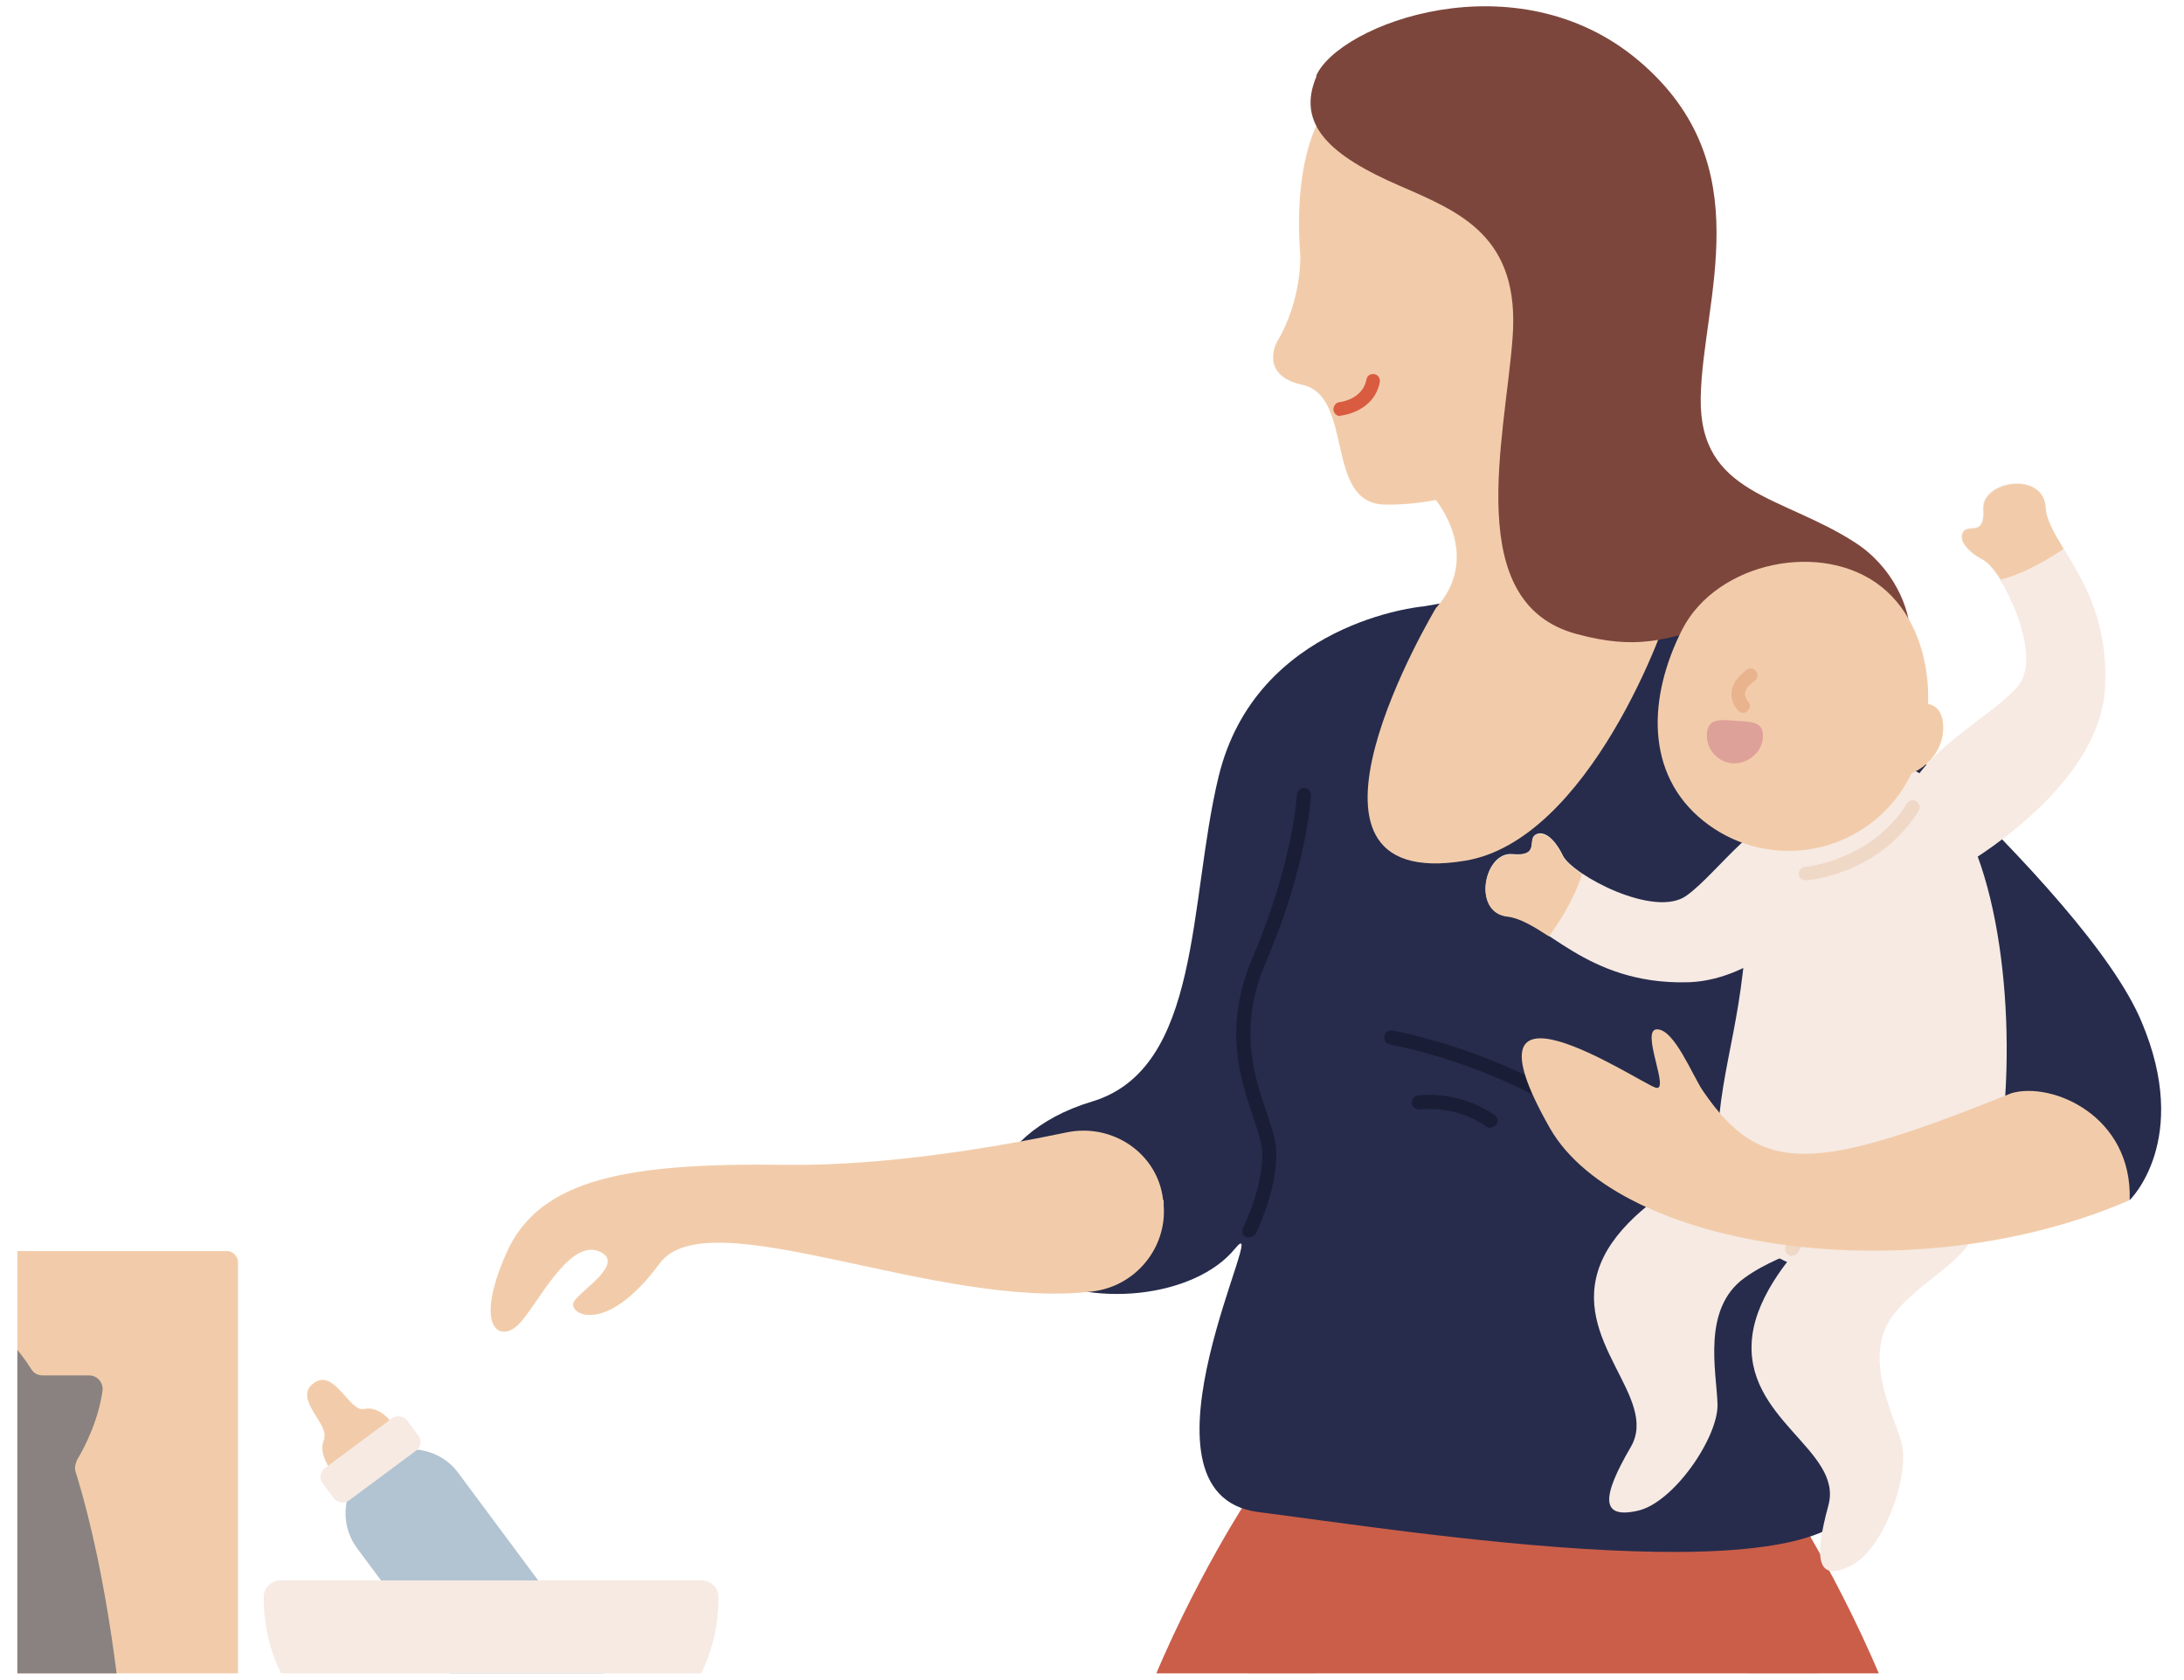 <?xml version="1.0" encoding="UTF-8"?>
<svg id="_レイヤー_1" data-name="レイヤー 1" xmlns="http://www.w3.org/2000/svg" xmlns:xlink="http://www.w3.org/1999/xlink" version="1.1" viewBox="0 0 390 300">
  <defs>
    <style>
      .cls-1 {
        fill: #f2ccaa;
      }

      .cls-1, .cls-2, .cls-3, .cls-4, .cls-5, .cls-6, .cls-7, .cls-8, .cls-9, .cls-10, .cls-11, .cls-12, .cls-13, .cls-14 {
        stroke-width: 0px;
      }

      .cls-2 {
        fill: #776f67;
      }

      .cls-15 {
        clip-path: url(#clippath);
      }

      .cls-3 {
        fill: none;
      }

      .cls-4 {
        fill: #b2c3d2;
      }

      .cls-5 {
        fill: #f0d8c7;
      }

      .cls-6 {
        fill: #cb5e49;
      }

      .cls-7 {
        fill: #1a1d36;
      }

      .cls-16 {
        clip-path: url(#clippath-1);
      }

      .cls-17 {
        clip-path: url(#clippath-2);
      }

      .cls-8 {
        fill: #7d463c;
      }

      .cls-9 {
        fill: #dea199;
      }

      .cls-10 {
        fill: #d95c40;
      }

      .cls-11 {
        fill: #e9b38e;
      }

      .cls-12 {
        fill: #f6eae3;
      }

      .cls-13 {
        fill: #898280;
      }

      .cls-14 {
        fill: #272c4c;
      }
    </style>
    <clipPath id="clippath">
      <rect class="cls-3" width="390" height="301"/>
    </clipPath>
    <clipPath id="clippath-1">
      <rect class="cls-3" x="3.1" y="-67" width="409.7" height="409.7"/>
    </clipPath>
    <clipPath id="clippath-2">
      <rect class="cls-3" x="-74.1" y="-63.1" width="493.9" height="361.9"/>
    </clipPath>
  </defs>
  <g class="cls-15">
    <g class="cls-16">
      <g class="cls-17">
        <g>
          <path class="cls-1" d="M287.4,360.1s-5.3,58.8,1.2,115.7c.5,4.5,1.6,8.9,1.3,13.4-2.6,32.2,1.8,50.4,7.4,75.3l23.1-8.1s4.7-63.2,3.7-96.9c-1-34.5,26.3-125.5-6.7-173.9l-29.9,74.6Z"/>
          <path class="cls-1" d="M259.5,360.1s5.3,64.9-1.2,115.7c-.6,4.5-1.6,8.9-1.3,13.4,2.6,32.2-1.8,50.4-7.4,75.3l-23.1-8.5s-3.8-62.7-3.7-96.5c0-33.3-21-133.8,6.7-173.9l29.9,74.6Z"/>
          <path class="cls-6" d="M201.5,312.1c7.3-22.6,20.4-43,20.4-43,0,0,1.9-3.3,6-4.4,4.2-1.1-.4-9.9,4.8-10.4,5.1-.5,38.3,0,38.3,0,0,0,33.2-.5,38.3,0,5.1.5.6,9.3,4.8,10.4,4.2,1.1,6,4.4,6,4.4,0,0,13.1,20.5,20.4,43,7.3,22.6,18.7,70.7,0,80.1-18.7,9.4-58.7,11.2-63.7,3.9-5-7.3-3.4-18.2-5.9-19.1-2.4,1,.8,9.6-4.2,16.9-5,7.3-46.6,3.1-65.3-6.2-18.7-9.4-7.3-52.9,0-75.5Z"/>
          <path class="cls-14" d="M254,108.3s-29.7,2.7-36.4,30.4c-5.4,22.3-3,52.1-22.6,58-19.7,5.9-23.3,23.2-11.8,30.2,11.5,7,30.2,4.8,37.3-3.9,7.1-8.6-20.5,43.8,4.2,47,24.7,3.1,105.8,16.4,107.4-4,1.6-20.4,11.1-103.3-3.6-138.2-8.9-21.1-30.6-27.4-74.4-19.5Z"/>
          <path class="cls-1" d="M207.7,214.3c-.9-8.3-9-13.8-17.2-12.1-12.4,2.6-32.2,6-50,5.8-28.4-.4-44.2,2.4-50.1,15.8-5.9,13.4-1.1,16,2.2,12.7,3.3-3.3,9-15.5,14.5-13,4.6,2.1-3.3,6.8-4.6,8.9-1.3,2.1,5.5,6.5,15.3-6.8,8.6-11.7,49.7,8.4,77.3,5,7.6-.9,13.3-7.7,12.7-15.4,0-.3,0-.6,0-.9Z"/>
          <path class="cls-7" d="M293,208c-.3,0-.6,0-.8-.3-12.6-10.5-27.8-17.9-44-21.2-.7-.1-1.1-.8-1-1.5.1-.7.8-1.1,1.5-1,16.5,3.4,32.1,10.9,45,21.7.5.4.6,1.2.2,1.7-.2.3-.6.4-.9.4Z"/>
          <path class="cls-7" d="M266.2,201.4c-.2,0-.5,0-.7-.2-3.4-2.4-7.8-3.5-12-3.1-.7,0-1.3-.4-1.4-1.1,0-.7.4-1.3,1.1-1.4,4.8-.5,9.7.8,13.7,3.5.6.4.7,1.2.3,1.7-.2.3-.6.5-1,.5Z"/>
          <g>
            <path class="cls-1" d="M256.4,89.3s8.4,10,0,19.3c0,0-30.6,51,5.2,45.1,22-3.6,36.2-42.1,37.2-47.6-17.4-4.9-10.7-18.8-12.8-41.6-.8-8.8-29.6,24.8-29.6,24.8Z"/>
            <path class="cls-1" d="M247.2,11.6s-17.4,1.8-15,34.1c0,0,.3,7.9-4.2,15.4,0,0-3.2,5.9,4.5,7.6,9.4,2,3.9,21.1,14.7,21.4,15.9.3,31.2-9,35.3-13.4,4.1-4.4,20.5-58.1-35.3-65Z"/>
            <path class="cls-3" d="M239.2,53.7c1,2.2,2.9,3.5,4.3,2.8,1.4-.6,1.7-2.9.7-5.1-1-2.2-2.9-3.5-4.3-2.8-1.4.6-1.7,2.9-.7,5.1Z"/>
            <path class="cls-3" d="M248.2,42.7c-.3-1.1-9.6-3.6-12-1.1-3.2,3.3,13.1,4.8,12,1.1Z"/>
            <path class="cls-10" d="M239.3,74.3c-.6,0-1.1-.5-1.2-1.1,0-.7.4-1.3,1.1-1.4.2,0,4.1-.5,4.8-4,.1-.7.7-1.1,1.4-1,.7.1,1.1.8,1,1.4-1,5.3-6.7,6-6.9,6,0,0,0,0-.1,0Z"/>
            <path class="cls-1" d="M267.9,46.4s2.7-12.8,12.7-9.7c10,3.2,2.2,21.9-5.4,23.3-7.6,1.4-7.3-13.6-7.3-13.6Z"/>
            <path class="cls-11" d="M273.1,47c-.1,0-.3,0-.5,0-.6-.3-.9-1-.7-1.6.2-.5,2.1-5,5.4-5.6,1.7-.3,3.5.5,5.1,2.3.5.5.4,1.3-.1,1.7-.5.4-1.3.4-1.7-.1-1-1.1-2-1.6-2.8-1.5-1.7.3-3.2,3.1-3.6,4.1-.2.5-.7.8-1.1.8Z"/>
            <path class="cls-8" d="M235.1,13.6c-3.7,8.6,2.4,14.2,14.9,19.6,10.8,4.7,21.5,9,20.1,27.2-1.4,18.2-9,47.3,11.4,52.8,22.2,6.1,19.9-9.7,49.1,5.7,14,7.4,13.9-13.5.7-22-13.1-8.5-27.9-8.5-27.6-25.9.3-17.5,10.9-41.5-11-60.1-21.9-18.6-53.7-6.6-57.7,2.7Z"/>
          </g>
          <path class="cls-14" d="M317.9,113.2s54.4,45.1,64.5,69.2c9,21.2-2.1,31.9-2.1,31.9,0,0-7.7-16.4-25.9-17.1,0,0-75.4-47.8-36.5-84Z"/>
          <g>
            <path class="cls-12" d="M319.6,143.4s-6.6,4.8-7.8,23.5c-1.1,18.7-5.8,26.5-5.1,43.2.7,16.7,32.1,25.1,44.2,12.4,13.9-14.6,10.9-113.6-31.3-79.2Z"/>
            <path class="cls-12" d="M350.2,154.8s24.8-13.9,25.7-32c1-18.1-10.3-25.8-10.7-32.3-.4-6.5-11.4-4.7-11.1.3.3,5-2.6,2.7-3.5,4s.1,3.3,3.5,5.2,10.7,16.8,6.4,22.3c-4.3,5.6-19.1,12.3-20.8,22.3-1.7,9.9,7.8,11.8,10.4,10.2Z"/>
            <path class="cls-12" d="M334,150.8s-14.7,24.3-32.8,24.6c-18.1.4-25.4-11.2-31.9-11.8-6.5-.6-4.3-11.5.7-11.1,5,.5,2.8-2.5,4.1-3.4,1.3-.9,3.3.2,5,3.7,1.7,3.4,16.4,11.3,22.1,7.1,5.7-4.1,13.1-15.6,23.1-17,10-1.4,11.5,5.1,9.8,7.7Z"/>
            <path class="cls-12" d="M337,208.8s-22.3,15-24.1,29.8c-1.8,14.8,16.3,20.3,13.6,30.2-2.7,9.9-1.9,13.7,4,10.8,6-3,10.7-16.5,9-22.2-1.7-5.7-7.1-15.7-1.1-23,5.9-7.2,14-8.9,16.3-19.2,2.3-10.2-13.9-11.5-17.8-6.3Z"/>
            <path class="cls-12" d="M316.7,203.1s-25.4,8.8-30.9,22.6c-5.5,13.8,10.6,23.8,5.4,32.7-5.2,8.9-5.4,12.8,1.1,11.4,6.5-1.3,14.6-13.2,14.4-19.1-.2-5.9-2.8-17,4.8-22.5,7.6-5.5,15.8-5.1,20.7-14.3,4.9-9.3-10.4-14.7-15.5-10.7Z"/>
            <path class="cls-5" d="M320,224.3c-.2,0-.4,0-.6-.2-.6-.3-.8-1.1-.5-1.7.2-.3,4.9-8.3,14.9-15.1.6-.4,1.3-.2,1.7.3.4.6.2,1.3-.3,1.7-9.5,6.5-14.1,14.2-14.1,14.3-.2.4-.6.6-1.1.6Z"/>
            <path class="cls-1" d="M304.2,146.6c10.5,8.4,25.8,6.7,34.2-3.8,8.4-10.5,8.1-29.6-2.4-38-10.5-8.4-29.4-4.5-35.6,7.6-6.1,12-6.7,25.8,3.8,34.2Z"/>
            <path class="cls-9" d="M310,128.7c-2.8-.2-5-.5-5.2,2.3-.2,2.8,2,5.2,4.7,5.3s5.2-2,5.3-4.7c.2-2.8-2.1-2.7-4.9-2.9Z"/>
            <path class="cls-3" d="M306.3,119c-.9-1.2-2.6-1.5-3.8-.6-1.2.9-1.5,2.6-.6,3.8.9,1.2,2.6,1.5,3.8.6,1.2-.9,1.5-2.6.6-3.8Z"/>
            <path class="cls-3" d="M326,121.9c-.9-1.2-2.6-1.5-3.8-.6-1.2.9-1.5,2.6-.6,3.8.9,1.2,2.6,1.5,3.8.6,1.2-.9,1.5-2.6.6-3.8Z"/>
            <path class="cls-1" d="M338.2,126.9s8.6-4.4,8.8,2.8c.2,6.3-6.9,11.4-13.6,7.9l4.8-10.7Z"/>
            <path class="cls-11" d="M311.3,127.3c-.3,0-.6-.1-.8-.3-.1-.1-1.4-1.3-1.3-3.2,0-1.5,1-2.9,2.7-4.2.6-.4,1.3-.3,1.7.3.4.5.3,1.3-.3,1.7-1.1.8-1.7,1.6-1.7,2.3,0,.7.5,1.3.5,1.3.5.5.5,1.2,0,1.7-.2.3-.6.4-.9.4Z"/>
            <path class="cls-5" d="M322.4,157.2c-.6,0-1.2-.5-1.2-1.1,0-.7.5-1.3,1.1-1.3.1,0,11.9-1.1,18.2-11.3.4-.6,1.1-.8,1.7-.4.6.4.8,1.1.4,1.7-7,11.3-19.6,12.4-20.1,12.4,0,0,0,0,0,0Z"/>
            <path class="cls-1" d="M354.2,100c.9.5,2,1.7,3.1,3.5,4.5-1.2,8.9-3.9,11.2-5.5-1.7-2.8-3.1-5.2-3.2-7.4-.4-6.5-11.4-4.7-11.1.3.3,5-2.5,2.7-3.5,4-1,1.2.1,3.3,3.5,5.1Z"/>
            <path class="cls-1" d="M279.1,152.9c.4.9,1.7,2,3.4,3.2-1.4,4.5-4.2,8.8-5.9,11.1-2.8-1.8-5.1-3.2-7.3-3.5-6.5-.6-4.3-11.5.7-11.1,4.9.4,2.8-2.5,4.1-3.4,1.3-.9,3.3.2,5,3.7Z"/>
          </g>
          <path class="cls-1" d="M380.3,214.3c-38.7,16.8-91.1,8.8-103.5-12.8-17.4-30.5,15.4-8.5,18.8-7.3,2.8,1-2.8-10.4.3-10.4s6.3,8.2,8.2,11c10.4,15.2,19.8,14.6,55.1.4,7.2-2.1,21.6,4,21.1,19.1Z"/>
          <g>
            <path class="cls-4" d="M66,261.8l1.2-.9c4.7-3.5,11.3-2.5,14.7,2.2l25.2,33.9c1.4,1.9,1,4.5-.9,5.9l-11.3,8.4c-1.9,1.4-4.5,1-5.9-.9l-25.2-33.9c-3.5-4.7-2.5-11.3,2.2-14.7Z"/>
            <path class="cls-1" d="M57.8,256.9c1.3-2.3-5.6-7.2-1.8-9.9,3.7-2.8,6.4,5.2,9,4.6,2.6-.6,4.7,2.1,4.7,2.1l2.7,3.7-5.5,4.1-5.5,4.1-2.7-3.7s-2-2.8-.7-5.1Z"/>
            <rect class="cls-12" x="56.7" y="257" width="18.8" height="7.2" rx="1.9" ry="1.9" transform="translate(274.6 430.4) rotate(143.4)"/>
          </g>
          <rect class="cls-1" x="-20.5" y="223.4" width="63" height="92.3" rx="1.9" ry="1.9"/>
          <path class="cls-12" d="M50.2,282.2h75.1c1.7,0,3,1.4,3,3v.3c0,16.6-13.5,30.2-30.2,30.2h-20.8c-16.6,0-30.2-13.5-30.2-30.2v-.3c0-1.7,1.4-3,3-3Z"/>
          <path class="cls-7" d="M223.1,221c-.2,0-.4,0-.6-.1-.6-.3-.9-1-.5-1.7,0,0,3.6-7.2,3.4-13.4,0-1.7-.8-3.8-1.6-6.3-2.3-6.8-5.5-16.1,0-28.8,7.1-16.7,7.8-28.7,7.8-28.8,0-.7.7-1.2,1.3-1.2.7,0,1.2.6,1.2,1.3,0,.5-.7,12.6-8,29.7-5.1,11.8-2.1,20.6.1,27,.9,2.7,1.7,5,1.7,7,.2,6.8-3.5,14.2-3.6,14.5-.2.4-.7.7-1.1.7Z"/>
          <g>
            <path class="cls-13" d="M13.7,260.8c1.8-3,3.9-7.5,4.6-12.4.2-1.5-.9-2.8-2.4-2.8H7.6c-.8,0-1.6-.4-2-1.1-4.3-6.7-9.5-10.9-16.1-10.4-24.9,2-33.5,65.1-35.1,78.9-.2,1.4,1,2.7,2.4,2.7H19.9c1.4,0,2.5-1.2,2.4-2.6-.6-7.7-2.8-31-8.8-50.3-.2-.6-.1-1.3.2-1.9Z"/>
            <path class="cls-2" d="M1.9,247.1h-26.3c-.7,0-1.2-.6-1.2-1.2s.6-1.2,1.2-1.2H1.9c.7,0,1.2.6,1.2,1.2s-.6,1.2-1.2,1.2Z"/>
          </g>
        </g>
      </g>
    </g>
  </g>
</svg>